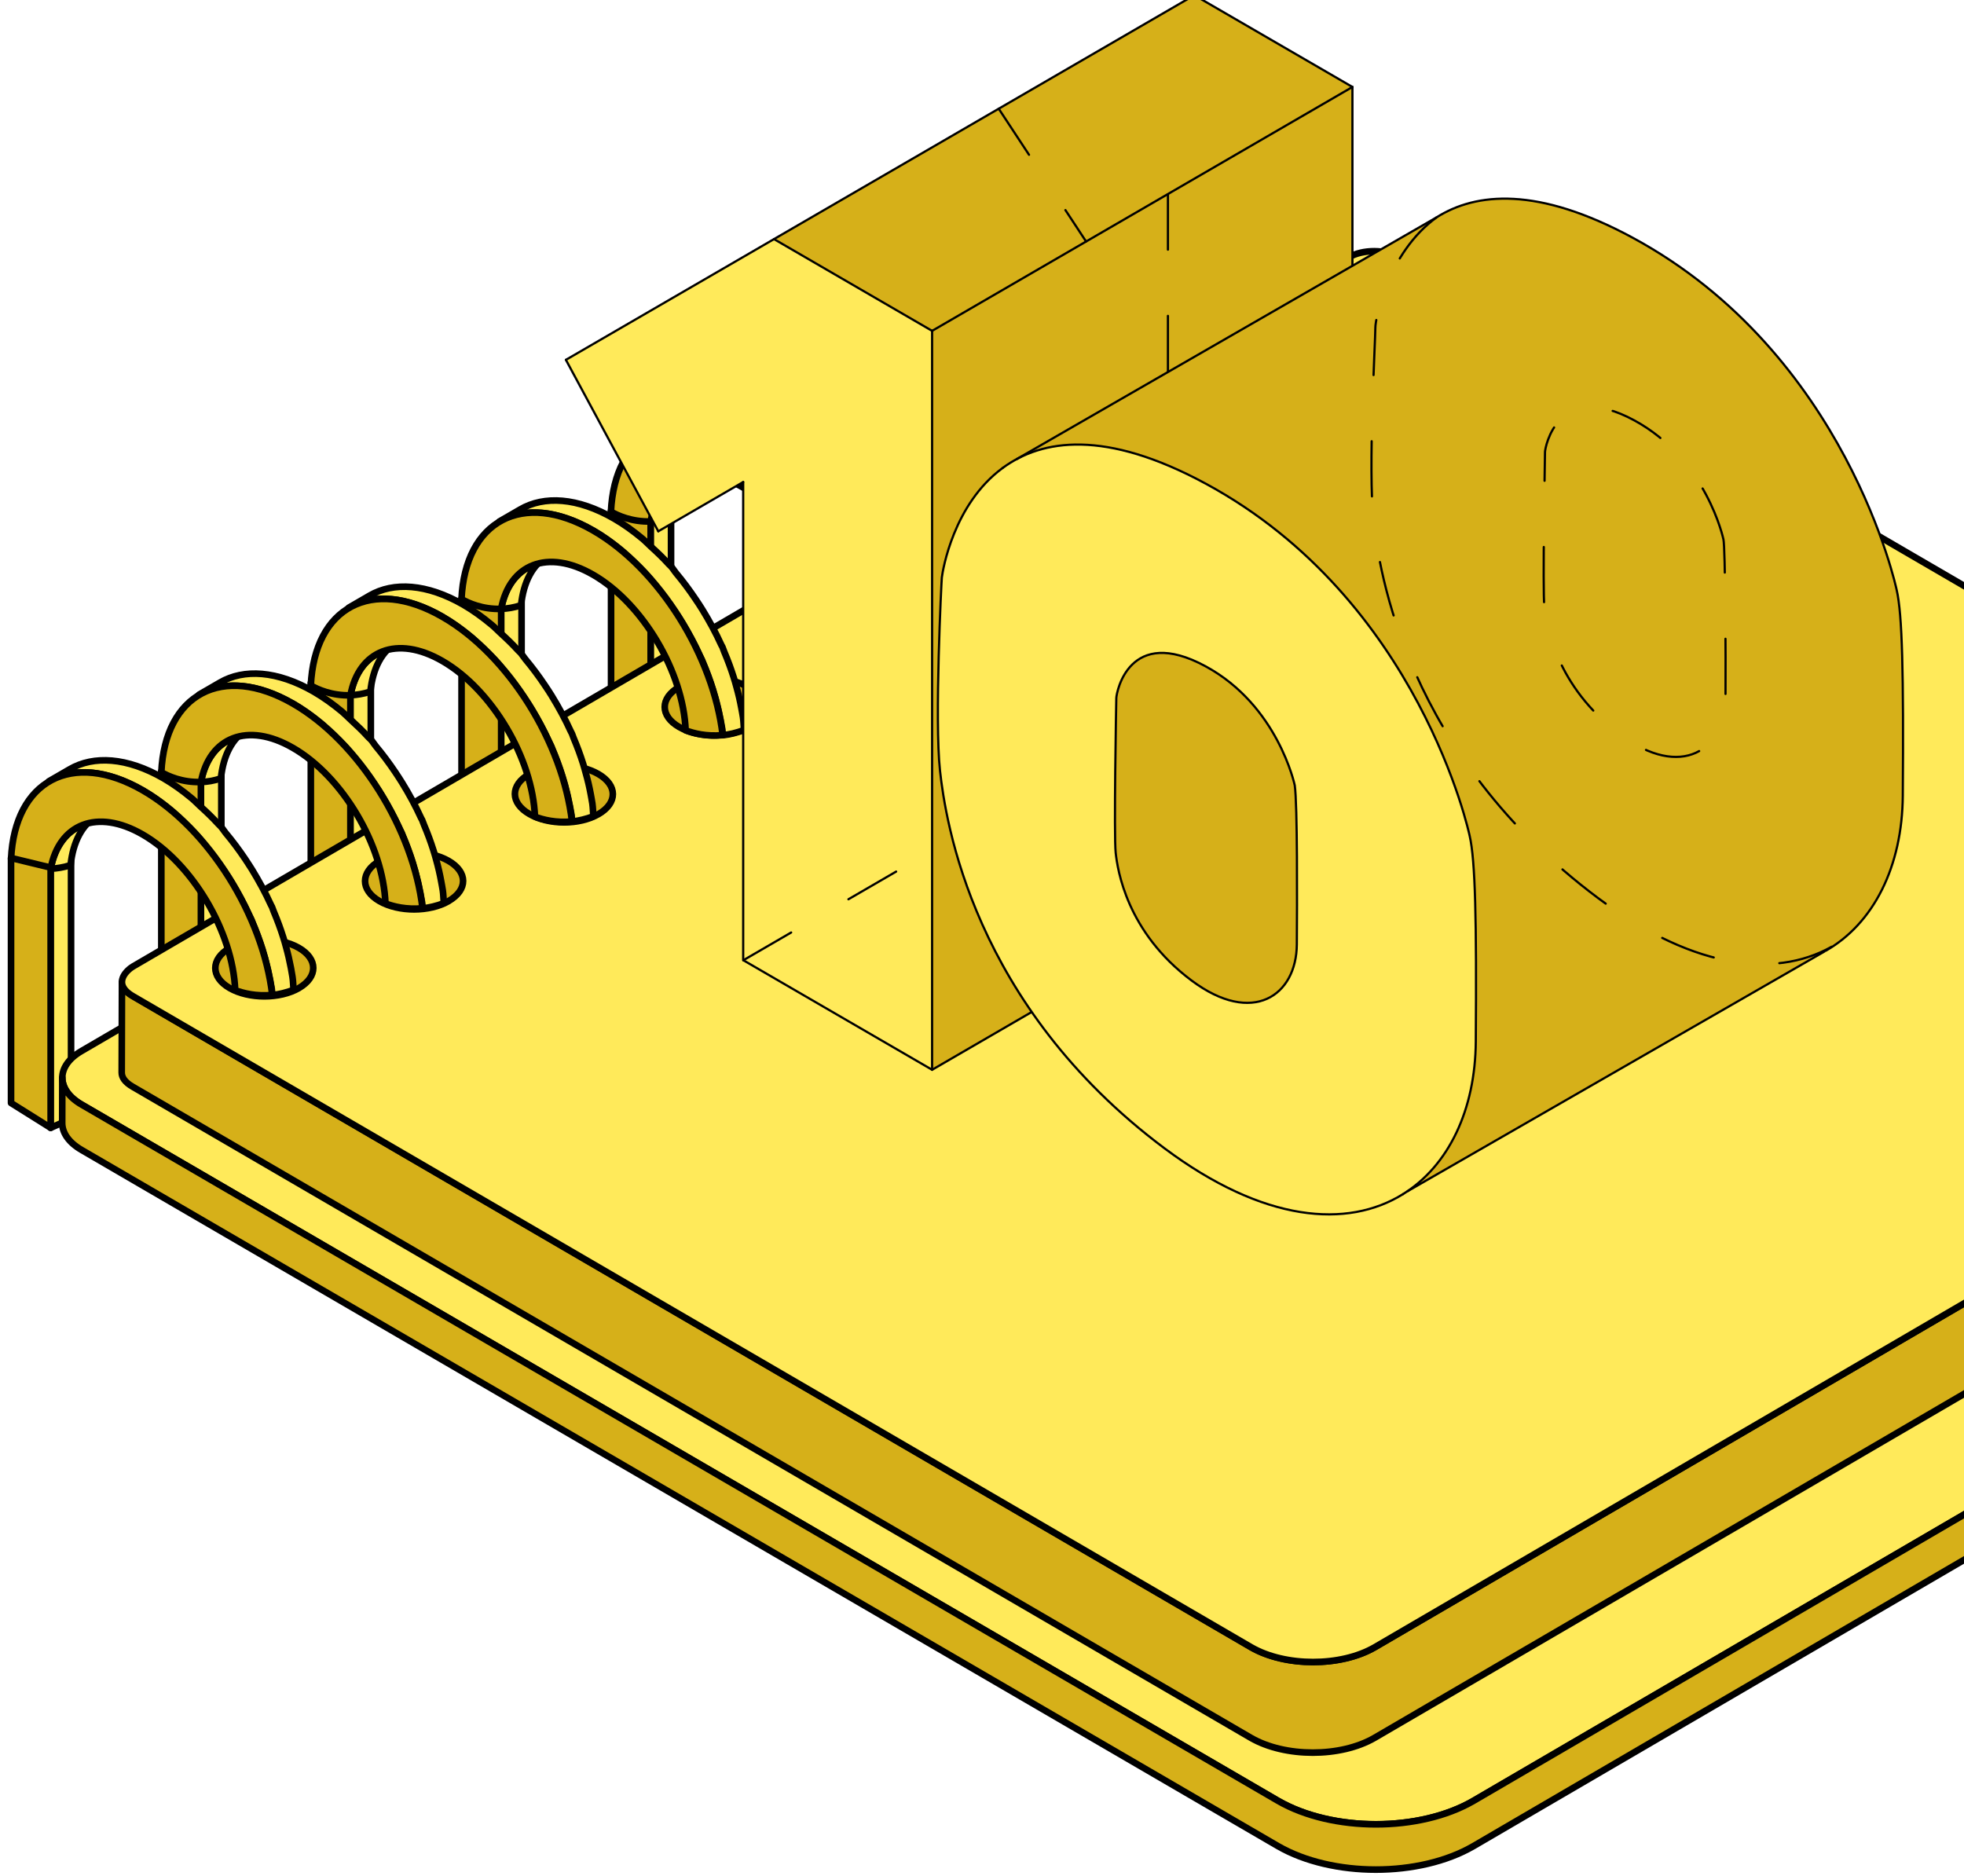 <?xml version="1.0" encoding="UTF-8"?> <svg xmlns="http://www.w3.org/2000/svg" width="178" height="170" viewBox="0 0 178 170" fill="none"><path d="M18.205 94.352L20.06 93.518V70.186L18.205 69.812V94.352Z" fill="#FFEA5A" stroke="black" stroke-width="0.6" stroke-miterlimit="10" stroke-linejoin="round"></path><path d="M14.621 92.106L18.209 94.353V70.77L14.621 69.897V92.106Z" fill="#D6B019" stroke="black" stroke-width="0.6" stroke-miterlimit="10" stroke-linejoin="round"></path><path d="M31.753 86.329L33.608 85.499V62.163L31.753 61.79V86.329Z" fill="#FFEA5A" stroke="black" stroke-width="0.6" stroke-miterlimit="10" stroke-linejoin="round"></path><path d="M28.17 84.085L31.758 86.332V62.748L28.17 61.876V84.085Z" fill="#D6B019" stroke="black" stroke-width="0.6" stroke-miterlimit="10" stroke-linejoin="round"></path><path d="M45.416 78.695L47.271 77.861V54.526L45.416 54.155V78.695Z" fill="#FFEA5A" stroke="black" stroke-width="0.6" stroke-miterlimit="10" stroke-linejoin="round"></path><path d="M41.831 76.447L45.422 78.694V55.111L41.831 54.235V76.447Z" fill="#D6B019" stroke="black" stroke-width="0.6" stroke-miterlimit="10" stroke-linejoin="round"></path><path d="M58.963 70.734L60.818 69.9V46.568L58.963 46.194V70.734Z" fill="#FFEA5A" stroke="black" stroke-width="0.6" stroke-miterlimit="10" stroke-linejoin="round"></path><path d="M55.381 68.487L58.969 70.734V47.151L55.381 46.278V68.487Z" fill="#D6B019" stroke="black" stroke-width="0.6" stroke-miterlimit="10" stroke-linejoin="round"></path><path d="M72.574 62.942L74.43 62.108V38.773L72.574 38.402V62.942Z" fill="#FFEA5A" stroke="black" stroke-width="0.6" stroke-miterlimit="10" stroke-linejoin="round"></path><path d="M68.994 60.695L72.582 62.942V39.359L68.994 38.483V60.695Z" fill="#D6B019" stroke="black" stroke-width="0.6" stroke-miterlimit="10" stroke-linejoin="round"></path><path d="M86.162 55.071L88.017 54.237V30.901L86.162 30.531V55.071Z" fill="#FFEA5A" stroke="black" stroke-width="0.6" stroke-miterlimit="10" stroke-linejoin="round"></path><path d="M82.577 52.821L86.168 55.071V31.485L82.577 30.612V52.821Z" fill="#D6B019" stroke="black" stroke-width="0.6" stroke-miterlimit="10" stroke-linejoin="round"></path><path d="M100.295 47.458L102.15 46.624V23.289L100.295 22.919V47.458Z" fill="#FFEA5A" stroke="black" stroke-width="0.6" stroke-miterlimit="10" stroke-linejoin="round"></path><path d="M96.709 45.207L100.3 47.454V23.87L96.709 22.998V45.207Z" fill="#D6B019" stroke="black" stroke-width="0.6" stroke-miterlimit="10" stroke-linejoin="round"></path><path d="M4.585 102.223L6.44 101.389V78.054L4.585 77.684V102.223Z" fill="#FFEA5A" stroke="black" stroke-width="0.6" stroke-miterlimit="10" stroke-linejoin="round"></path><path d="M102.071 23.942C102.286 21.811 103.13 20.253 104.454 19.486L102.573 20.581C101.41 21.257 100.592 22.522 100.264 24.267C100.831 24.244 101.436 24.144 102.071 23.942Z" fill="#FFEA5A" stroke="black" stroke-width="0.6" stroke-miterlimit="10" stroke-linejoin="round"></path><path d="M235.51 93.423C240.429 96.259 240.429 100.852 235.568 103.676L133.543 163.213C128.663 166.049 120.749 166.049 115.831 163.213L7.409 100.115C5.07 98.766 5.058 96.613 7.38 95.261L118.701 30.328C121.007 28.989 124.747 28.98 127.088 30.328L235.51 93.423Z" fill="#FFEA5A" stroke="black" stroke-width="0.6" stroke-miterlimit="10" stroke-linejoin="round"></path><path d="M235.571 103.677L133.545 163.215C128.666 166.051 120.752 166.051 115.834 163.215L7.408 100.117C6.233 99.441 5.643 98.556 5.646 97.674C5.646 99.042 5.64 100.41 5.637 101.781C5.637 102.66 6.223 103.545 7.405 104.228L115.827 167.319C120.742 170.155 128.653 170.155 133.539 167.319L235.568 107.782C237.983 106.378 239.198 104.534 239.204 102.696C239.204 101.324 239.214 99.953 239.217 98.585C239.214 100.429 238 102.271 235.581 103.677H235.571Z" fill="#D6B019" stroke="black" stroke-width="0.6" stroke-miterlimit="10" stroke-linejoin="round"></path><path d="M15.961 97.727L132.664 29.453L124.467 24.679L14.84 88.768L15.961 97.727Z" fill="#D6B019" stroke="black" stroke-width="0.6" stroke-miterlimit="10" stroke-linejoin="round"></path><path d="M228.266 88.802L124.597 149.292C121.505 151.085 116.481 151.075 113.389 149.292L12.065 90.292C11.308 89.854 11.054 89.404 11.054 88.995L11.031 97.21C11.031 97.616 11.283 98.069 12.043 98.504L113.369 157.504C116.461 159.287 121.486 159.297 124.578 157.504L228.246 97.014C229.766 96.128 230.523 94.973 230.527 93.814C230.533 91.071 230.539 88.338 230.549 85.599C230.549 86.761 229.789 87.92 228.269 88.802H228.266Z" fill="#D6B019" stroke="black" stroke-width="0.6" stroke-miterlimit="10" stroke-linejoin="round"></path><path d="M228.207 82.328L126.887 23.332C125.595 22.588 123.521 22.575 122.242 23.319L12.052 87.595C11.623 87.843 10.029 89.121 12.064 90.296L113.391 149.292C116.483 151.075 121.508 151.085 124.6 149.292L228.268 88.802C231.337 87.019 231.299 84.109 228.207 82.325V82.328ZM27.096 89.549C25.373 90.547 22.565 90.559 20.812 89.549C19.076 88.548 19.089 86.919 20.812 85.918C22.536 84.92 25.341 84.907 27.08 85.905C28.832 86.915 28.82 88.544 27.096 89.546V89.549ZM40.666 81.665C38.946 82.666 36.138 82.679 34.382 81.665C32.646 80.661 32.662 79.035 34.382 78.034C36.125 77.02 38.917 77.02 40.65 78.021C42.405 79.032 42.412 80.645 40.666 81.659V81.665ZM54.239 73.785C52.516 74.786 49.73 74.786 47.974 73.772C46.238 72.771 46.229 71.161 47.955 70.16C49.697 69.143 52.487 69.143 54.22 70.147C55.975 71.161 55.988 72.774 54.239 73.788V73.785ZM67.831 65.888C66.089 66.902 63.299 66.902 61.55 65.888C59.811 64.89 59.808 63.274 61.544 62.264C63.267 61.259 66.06 61.259 67.796 62.264C69.545 63.278 69.558 64.894 67.831 65.891V65.888ZM81.401 58.005C79.658 59.019 76.872 59.022 75.117 58.005C73.381 57.007 73.374 55.391 75.117 54.377C76.84 53.372 79.649 53.363 81.385 54.364C83.137 55.378 83.13 57 81.401 58.002V58.005ZM94.974 50.124C93.251 51.126 90.442 51.138 88.69 50.124C86.957 49.126 86.967 47.498 88.69 46.493C90.413 45.495 93.218 45.482 94.958 46.484C96.71 47.494 96.697 49.12 94.974 50.121V50.124ZM108.544 42.244C106.824 43.242 104.015 43.255 102.26 42.244C100.527 41.243 100.54 39.617 102.26 38.613C103.983 37.615 106.791 37.602 108.527 38.603C110.283 39.614 110.27 41.24 108.544 42.241V42.244ZM122.741 35.017C121.021 36.015 118.213 36.028 116.457 35.017C114.724 34.016 114.737 32.39 116.457 31.386C118.18 30.388 120.989 30.375 122.725 31.376C124.481 32.387 124.468 34.013 122.741 35.014V35.017Z" fill="#FFEA5A" stroke="black" stroke-width="0.6" stroke-miterlimit="10" stroke-linejoin="round"></path><path d="M12.947 71.636C13.826 72.144 14.682 72.769 15.514 73.461C15.768 73.673 16.006 73.928 16.254 74.156C16.808 74.665 17.366 75.183 17.887 75.759C18.113 76.02 18.329 76.3 18.554 76.571C19.182 77.324 19.768 78.109 20.322 78.933C20.532 79.249 20.747 79.564 20.947 79.889C21.566 80.907 22.142 81.956 22.628 83.031C22.68 83.141 22.748 83.25 22.796 83.363C22.838 83.46 22.867 83.556 22.909 83.653C23.241 84.438 23.534 85.236 23.788 86.035C23.875 86.315 23.949 86.598 24.033 86.878C24.21 87.532 24.358 88.182 24.484 88.829C24.532 89.099 24.59 89.37 24.632 89.637C24.658 89.82 24.651 89.998 24.674 90.184C25.279 90.126 25.927 89.965 26.606 89.717C26.571 89.325 26.571 88.945 26.51 88.549C26.471 88.278 26.41 88.008 26.368 87.734C26.246 87.087 26.097 86.437 25.914 85.787C25.84 85.504 25.762 85.224 25.669 84.944C25.424 84.165 25.138 83.392 24.812 82.623C24.761 82.5 24.725 82.378 24.674 82.255C24.664 82.236 24.661 82.217 24.654 82.201C24.619 82.127 24.574 82.062 24.545 81.992C24.043 80.887 23.459 79.822 22.825 78.785C22.628 78.467 22.419 78.158 22.216 77.845C21.659 77.015 21.066 76.226 20.435 75.47C20.293 75.296 20.171 75.087 20.023 74.919C19.942 74.829 19.852 74.761 19.772 74.668C19.256 74.098 18.712 73.583 18.155 73.078C17.897 72.843 17.655 72.585 17.395 72.366C16.57 71.677 15.71 71.056 14.828 70.544C11.507 68.629 8.492 68.452 6.318 69.717L4.434 70.808C6.611 69.546 9.619 69.72 12.947 71.639V71.636Z" fill="#FFEA5A" stroke="black" stroke-width="0.6" stroke-miterlimit="10" stroke-linejoin="round"></path><path d="M6.399 78.409C6.618 76.278 7.462 74.72 8.782 73.954L6.901 75.049C5.738 75.725 4.92 76.99 4.592 78.734C5.159 78.712 5.764 78.612 6.399 78.409Z" fill="#FFEA5A" stroke="black" stroke-width="0.6" stroke-miterlimit="10" stroke-linejoin="round"></path><path d="M4.59 78.736C5.357 74.676 8.803 73.253 12.929 75.632C17.442 78.237 21.107 84.466 21.316 89.742C22.028 90.012 23.21 90.318 24.676 90.176C23.848 83.052 18.933 75.085 12.948 71.634C6.542 67.935 1.33 70.752 1.002 77.844C1.604 78.195 2.902 78.787 4.593 78.736H4.59Z" fill="#D6B019" stroke="black" stroke-width="0.6" stroke-miterlimit="10" stroke-linejoin="round"></path><path d="M26.564 63.776C27.446 64.288 28.303 64.909 29.134 65.598C29.392 65.81 29.623 66.061 29.875 66.293C30.429 66.802 30.986 67.323 31.505 67.9C31.73 68.157 31.949 68.437 32.178 68.707C32.806 69.461 33.392 70.246 33.943 71.073C34.152 71.386 34.365 71.701 34.564 72.026C35.186 73.044 35.759 74.093 36.249 75.168C36.3 75.281 36.365 75.39 36.416 75.503C36.458 75.6 36.487 75.696 36.532 75.793C36.864 76.578 37.157 77.376 37.408 78.178C37.495 78.458 37.569 78.735 37.653 79.022C37.83 79.672 37.978 80.322 38.104 80.972C38.153 81.243 38.207 81.51 38.252 81.777C38.278 81.964 38.272 82.144 38.291 82.324C38.897 82.269 39.547 82.109 40.227 81.861C40.188 81.471 40.188 81.088 40.13 80.695C40.092 80.422 40.03 80.151 39.985 79.881C39.866 79.231 39.718 78.581 39.534 77.93C39.457 77.65 39.383 77.37 39.289 77.087C39.045 76.311 38.758 75.535 38.433 74.769C38.381 74.647 38.346 74.524 38.291 74.402C38.281 74.386 38.281 74.367 38.275 74.347C38.236 74.276 38.194 74.212 38.162 74.138C37.66 73.037 37.08 71.968 36.442 70.935C36.246 70.613 36.036 70.307 35.833 69.995C35.276 69.165 34.687 68.376 34.056 67.619C33.91 67.442 33.791 67.236 33.643 67.066C33.566 66.972 33.472 66.905 33.389 66.818C32.873 66.242 32.329 65.733 31.772 65.221C31.517 64.986 31.273 64.732 31.012 64.51C30.184 63.821 29.324 63.2 28.445 62.691C25.121 60.772 22.106 60.595 19.935 61.86L18.051 62.952C20.228 61.69 23.236 61.867 26.56 63.782L26.564 63.776Z" fill="#FFEA5A" stroke="black" stroke-width="0.6" stroke-miterlimit="10" stroke-linejoin="round"></path><path d="M20.02 70.551C20.239 68.42 21.079 66.869 22.403 66.103L20.522 67.194C19.36 67.867 18.538 69.135 18.213 70.876C18.78 70.86 19.382 70.761 20.02 70.551Z" fill="#FFEA5A" stroke="black" stroke-width="0.6" stroke-miterlimit="10" stroke-linejoin="round"></path><path d="M18.212 70.874C18.976 66.818 22.422 65.399 26.548 67.781C31.061 70.382 34.729 76.611 34.935 81.884C35.647 82.154 36.829 82.463 38.292 82.318C37.467 75.194 32.552 67.234 26.564 63.776C20.158 60.081 14.95 62.894 14.621 69.986C15.223 70.34 16.521 70.932 18.212 70.874Z" fill="#D6B019" stroke="black" stroke-width="0.6" stroke-miterlimit="10" stroke-linejoin="round"></path><path d="M40.116 55.907C40.998 56.415 41.855 57.043 42.686 57.732C42.941 57.944 43.179 58.199 43.427 58.427C43.981 58.936 44.538 59.454 45.06 60.031C45.285 60.291 45.501 60.571 45.73 60.842C46.358 61.592 46.944 62.377 47.495 63.205C47.704 63.52 47.917 63.832 48.117 64.157C48.738 65.175 49.312 66.224 49.801 67.299C49.853 67.409 49.917 67.521 49.965 67.631C50.007 67.727 50.039 67.827 50.081 67.921C50.413 68.706 50.706 69.504 50.957 70.303C51.048 70.586 51.122 70.866 51.205 71.146C51.383 71.803 51.531 72.45 51.656 73.097C51.705 73.37 51.763 73.638 51.804 73.905C51.83 74.091 51.824 74.265 51.85 74.452C52.452 74.394 53.102 74.233 53.782 73.985C53.743 73.593 53.743 73.213 53.685 72.814C53.647 72.543 53.586 72.276 53.541 71.999C53.421 71.352 53.273 70.705 53.086 70.055C53.009 69.768 52.935 69.491 52.845 69.211C52.6 68.432 52.313 67.66 51.988 66.89C51.937 66.768 51.901 66.646 51.85 66.523C51.837 66.507 51.834 66.485 51.83 66.469C51.792 66.395 51.746 66.33 51.718 66.259C51.215 65.155 50.635 64.093 49.998 63.053C49.804 62.734 49.595 62.425 49.389 62.116C48.832 61.283 48.242 60.494 47.611 59.737C47.466 59.564 47.347 59.358 47.199 59.184C47.118 59.094 47.028 59.026 46.947 58.936C46.429 58.363 45.884 57.848 45.331 57.343C45.073 57.108 44.831 56.85 44.57 56.634C43.742 55.942 42.883 55.321 42.003 54.809C38.679 52.891 35.664 52.717 33.494 53.982L31.609 55.076C33.787 53.811 36.795 53.988 40.119 55.904L40.116 55.907Z" fill="#FFEA5A" stroke="black" stroke-width="0.6" stroke-miterlimit="10" stroke-linejoin="round"></path><path d="M33.57 62.684C33.785 60.552 34.629 58.994 35.953 58.231L34.072 59.323C32.909 59.999 32.088 61.264 31.763 63.009C32.33 62.986 32.932 62.889 33.57 62.684Z" fill="#FFEA5A" stroke="black" stroke-width="0.6" stroke-miterlimit="10" stroke-linejoin="round"></path><path d="M31.761 63.011C32.525 58.951 35.971 57.528 40.097 59.91C44.609 62.515 48.275 68.744 48.484 74.02C49.196 74.29 50.378 74.596 51.84 74.454C51.016 67.331 46.101 59.363 40.113 55.912C33.707 52.214 28.498 55.03 28.17 62.125C28.769 62.476 30.07 63.065 31.761 63.014V63.011Z" fill="#D6B019" stroke="black" stroke-width="0.6" stroke-miterlimit="10" stroke-linejoin="round"></path><path d="M53.768 48.087C54.651 48.599 55.507 49.22 56.342 49.912C56.596 50.124 56.831 50.376 57.083 50.607C57.636 51.116 58.194 51.634 58.715 52.214C58.941 52.471 59.157 52.754 59.382 53.022C60.01 53.775 60.596 54.56 61.151 55.384C61.36 55.7 61.572 56.012 61.772 56.337C62.394 57.355 62.967 58.404 63.457 59.479C63.508 59.592 63.576 59.698 63.624 59.817C63.666 59.91 63.695 60.007 63.74 60.104C64.072 60.889 64.365 61.684 64.616 62.489C64.703 62.769 64.777 63.046 64.861 63.332C65.038 63.983 65.186 64.633 65.312 65.28C65.36 65.55 65.418 65.821 65.46 66.085C65.486 66.271 65.479 66.452 65.502 66.632C66.104 66.577 66.755 66.416 67.434 66.168C67.399 65.779 67.399 65.396 67.338 65C67.299 64.726 67.241 64.459 67.193 64.186C67.074 63.535 66.926 62.888 66.742 62.238C66.665 61.955 66.591 61.678 66.497 61.395C66.252 60.619 65.966 59.843 65.64 59.077C65.589 58.954 65.553 58.832 65.502 58.71C65.492 58.694 65.489 58.671 65.483 58.655C65.444 58.581 65.402 58.52 65.37 58.446C64.871 57.345 64.288 56.276 63.653 55.243C63.457 54.921 63.251 54.615 63.041 54.303C62.484 53.472 61.895 52.684 61.263 51.927C61.118 51.75 60.999 51.544 60.851 51.373C60.77 51.28 60.68 51.212 60.6 51.122C60.081 50.546 59.54 50.034 58.983 49.529C58.728 49.294 58.484 49.036 58.223 48.818C57.395 48.129 56.538 47.507 55.656 47.002C52.335 45.083 49.32 44.903 47.146 46.171L45.262 47.263C47.439 46.001 50.447 46.178 53.771 48.093L53.768 48.087Z" fill="#FFEA5A" stroke="black" stroke-width="0.6" stroke-miterlimit="10" stroke-linejoin="round"></path><path d="M47.226 54.856C47.445 52.725 48.286 51.173 49.609 50.407L47.728 51.498C46.566 52.171 45.748 53.44 45.419 55.181C45.986 55.165 46.591 55.065 47.226 54.856Z" fill="#FFEA5A" stroke="black" stroke-width="0.6" stroke-miterlimit="10" stroke-linejoin="round"></path><path d="M45.417 55.184C46.184 51.128 49.627 49.709 53.753 52.088C58.266 54.689 61.934 60.921 62.141 66.194C62.852 66.464 64.034 66.773 65.497 66.628C64.672 59.504 59.757 51.54 53.769 48.086C47.363 44.388 42.155 47.204 41.826 54.296C42.428 54.65 43.727 55.242 45.417 55.184Z" fill="#D6B019" stroke="black" stroke-width="0.6" stroke-miterlimit="10" stroke-linejoin="round"></path><path d="M67.318 40.158C68.201 40.666 69.057 41.294 69.888 41.983C70.143 42.196 70.378 42.45 70.629 42.678C71.183 43.187 71.74 43.705 72.262 44.282C72.488 44.542 72.704 44.822 72.932 45.096C73.56 45.846 74.147 46.632 74.697 47.459C74.907 47.774 75.119 48.09 75.319 48.415C75.941 49.432 76.517 50.481 77.003 51.557C77.055 51.666 77.119 51.772 77.168 51.888C77.213 51.985 77.242 52.081 77.284 52.178C77.615 52.964 77.909 53.762 78.16 54.56C78.247 54.84 78.321 55.123 78.404 55.4C78.582 56.057 78.73 56.704 78.855 57.351C78.904 57.625 78.959 57.892 79.004 58.159C79.029 58.343 79.023 58.52 79.049 58.706C79.651 58.648 80.302 58.487 80.981 58.24C80.946 57.847 80.946 57.467 80.885 57.071C80.846 56.801 80.788 56.53 80.74 56.257C80.621 55.61 80.472 54.959 80.285 54.309C80.215 54.026 80.137 53.746 80.044 53.466C79.799 52.687 79.513 51.911 79.187 51.145C79.136 51.022 79.1 50.897 79.049 50.778C79.036 50.758 79.033 50.739 79.026 50.723C78.987 50.649 78.942 50.588 78.913 50.514C78.414 49.41 77.831 48.347 77.193 47.307C76.997 46.989 76.791 46.68 76.582 46.371C76.024 45.537 75.435 44.752 74.803 43.992C74.659 43.818 74.539 43.612 74.391 43.441C74.314 43.351 74.221 43.284 74.137 43.197C73.618 42.624 73.077 42.109 72.52 41.603C72.266 41.368 72.021 41.111 71.763 40.892C70.935 40.203 70.079 39.582 69.193 39.07C65.869 37.154 62.857 36.977 60.686 38.242L58.799 39.334C60.976 38.072 63.984 38.246 67.308 40.164L67.318 40.158Z" fill="#FFEA5A" stroke="black" stroke-width="0.6" stroke-miterlimit="10" stroke-linejoin="round"></path><path d="M60.773 46.937C60.989 44.806 61.832 43.248 63.156 42.485L61.275 43.577C60.112 44.253 59.291 45.518 58.966 47.263C59.533 47.24 60.135 47.143 60.773 46.937Z" fill="#FFEA5A" stroke="black" stroke-width="0.6" stroke-miterlimit="10" stroke-linejoin="round"></path><path d="M58.966 47.26C59.729 43.2 63.175 41.774 67.301 44.157C71.814 46.761 75.483 52.99 75.685 58.266C76.397 58.536 77.579 58.842 79.042 58.7C78.217 51.577 73.302 43.609 67.314 40.158C60.908 36.46 55.7 39.276 55.371 46.371C55.97 46.722 57.271 47.311 58.962 47.26H58.966Z" fill="#D6B019" stroke="black" stroke-width="0.6" stroke-miterlimit="10" stroke-linejoin="round"></path><path d="M80.921 32.283C81.804 32.794 82.661 33.416 83.495 34.108C83.749 34.32 83.985 34.571 84.236 34.803C84.79 35.312 85.347 35.83 85.869 36.41C86.091 36.664 86.31 36.947 86.539 37.218C87.167 37.968 87.753 38.756 88.307 39.58C88.516 39.893 88.729 40.208 88.929 40.533C89.55 41.55 90.124 42.603 90.613 43.675C90.665 43.788 90.732 43.897 90.777 44.01C90.823 44.106 90.852 44.206 90.893 44.3C91.225 45.085 91.518 45.883 91.773 46.682C91.86 46.965 91.934 47.242 92.017 47.528C92.195 48.179 92.343 48.829 92.468 49.476C92.52 49.746 92.575 50.017 92.617 50.281C92.642 50.467 92.636 50.644 92.662 50.825C93.264 50.767 93.915 50.609 94.594 50.361C94.559 49.972 94.559 49.589 94.498 49.196C94.459 48.922 94.398 48.652 94.353 48.378C94.234 47.731 94.085 47.084 93.902 46.434C93.828 46.151 93.75 45.874 93.657 45.587C93.412 44.811 93.126 44.036 92.8 43.269C92.749 43.147 92.713 43.025 92.662 42.906C92.649 42.89 92.649 42.867 92.642 42.848C92.607 42.777 92.562 42.712 92.53 42.642C92.03 41.541 91.447 40.472 90.813 39.439C90.613 39.114 90.407 38.811 90.198 38.499C89.641 37.668 89.051 36.876 88.42 36.123C88.275 35.946 88.156 35.74 88.007 35.573C87.93 35.479 87.837 35.412 87.756 35.322C87.238 34.745 86.697 34.237 86.143 33.728C85.885 33.493 85.643 33.239 85.382 33.017C84.555 32.328 83.695 31.706 82.812 31.198C79.491 29.279 76.477 29.102 74.302 30.367L72.415 31.459C74.592 30.193 77.604 30.374 80.925 32.289L80.921 32.283Z" fill="#FFEA5A" stroke="black" stroke-width="0.6" stroke-miterlimit="10" stroke-linejoin="round"></path><path d="M74.378 39.057C74.594 36.926 75.438 35.374 76.762 34.608L74.881 35.7C73.718 36.373 72.897 37.641 72.571 39.382C73.138 39.366 73.744 39.266 74.378 39.057Z" fill="#FFEA5A" stroke="black" stroke-width="0.6" stroke-miterlimit="10" stroke-linejoin="round"></path><path d="M72.568 39.383C73.331 35.326 76.778 33.907 80.904 36.286C85.416 38.887 89.085 45.119 89.291 50.392C90.003 50.662 91.185 50.968 92.647 50.826C91.823 43.703 86.907 35.738 80.92 32.281C74.513 28.586 69.305 31.399 68.977 38.491C69.579 38.845 70.877 39.437 72.568 39.379V39.383Z" fill="#D6B019" stroke="black" stroke-width="0.6" stroke-miterlimit="10" stroke-linejoin="round"></path><path d="M94.522 24.416C95.405 24.924 96.262 25.549 97.093 26.241C97.347 26.453 97.582 26.708 97.833 26.936C98.387 27.445 98.945 27.966 99.466 28.539C99.692 28.8 99.908 29.08 100.133 29.354C100.761 30.104 101.347 30.889 101.901 31.717C102.111 32.032 102.327 32.348 102.523 32.673C103.145 33.69 103.721 34.739 104.208 35.815C104.259 35.924 104.327 36.033 104.375 36.146C104.417 36.243 104.446 36.339 104.488 36.436C104.82 37.221 105.113 38.02 105.364 38.818C105.451 39.101 105.525 39.381 105.609 39.661C105.786 40.318 105.934 40.965 106.06 41.612C106.108 41.883 106.166 42.153 106.208 42.42C106.234 42.604 106.227 42.781 106.25 42.967C106.852 42.909 107.503 42.748 108.182 42.501C108.144 42.108 108.144 41.728 108.086 41.332C108.047 41.062 107.986 40.791 107.941 40.518C107.821 39.871 107.673 39.224 107.49 38.57C107.412 38.287 107.338 38.007 107.245 37.727C107 36.948 106.713 36.172 106.388 35.406C106.337 35.283 106.301 35.158 106.25 35.039C106.237 35.019 106.237 35 106.23 34.984C106.192 34.913 106.15 34.846 106.118 34.775C105.618 33.671 105.035 32.608 104.398 31.569C104.204 31.25 103.995 30.941 103.789 30.628C103.232 29.798 102.642 29.009 102.011 28.253C101.866 28.079 101.747 27.87 101.599 27.702C101.521 27.612 101.428 27.545 101.347 27.451C100.835 26.881 100.288 26.366 99.731 25.861C99.476 25.626 99.231 25.365 98.974 25.15C98.149 24.461 97.289 23.84 96.403 23.328C93.083 21.412 90.068 21.235 87.897 22.5L86.013 23.592C88.19 22.33 91.198 22.503 94.522 24.422V24.416Z" fill="#FFEA5A" stroke="black" stroke-width="0.6" stroke-miterlimit="10" stroke-linejoin="round"></path><path d="M87.981 31.189C88.197 29.058 89.04 27.5 90.364 26.733L88.483 27.828C87.32 28.504 86.502 29.769 86.174 31.514C86.741 31.491 87.346 31.391 87.981 31.189Z" fill="#FFEA5A" stroke="black" stroke-width="0.6" stroke-miterlimit="10" stroke-linejoin="round"></path><path d="M86.17 31.513C86.934 27.453 90.38 26.027 94.506 28.41C99.019 31.014 102.684 37.243 102.893 42.519C103.605 42.789 104.787 43.095 106.25 42.953C105.425 35.83 100.51 27.862 94.522 24.411C88.119 20.713 82.908 23.529 82.579 30.624C83.181 30.972 84.479 31.564 86.17 31.513Z" fill="#D6B019" stroke="black" stroke-width="0.6" stroke-miterlimit="10" stroke-linejoin="round"></path><path d="M1 99.967L4.591 102.218V78.631L1 77.759V99.967Z" fill="#D6B019" stroke="black" stroke-width="0.6" stroke-miterlimit="10" stroke-linejoin="round"></path><path d="M108.615 17.171C109.498 17.679 110.354 18.304 111.185 18.996C111.44 19.208 111.675 19.463 111.926 19.691C112.48 20.2 113.037 20.721 113.559 21.294C113.785 21.555 114 21.835 114.226 22.109C114.854 22.859 115.44 23.644 115.994 24.471C116.204 24.787 116.419 25.102 116.616 25.428C117.237 26.445 117.814 27.494 118.3 28.569C118.352 28.679 118.42 28.788 118.468 28.901C118.51 28.997 118.539 29.094 118.581 29.191C118.912 29.976 119.205 30.774 119.457 31.573C119.544 31.856 119.618 32.136 119.701 32.416C119.879 33.073 120.027 33.72 120.152 34.367C120.201 34.637 120.259 34.908 120.301 35.175C120.326 35.358 120.32 35.535 120.342 35.722C120.945 35.664 121.595 35.503 122.275 35.255C122.236 34.863 122.236 34.483 122.178 34.087C122.14 33.816 122.079 33.546 122.033 33.273C121.914 32.626 121.766 31.978 121.582 31.325C121.505 31.042 121.431 30.762 121.338 30.482C121.093 29.703 120.806 28.927 120.481 28.161C120.429 28.038 120.394 27.913 120.342 27.794C120.33 27.774 120.33 27.755 120.323 27.739C120.284 27.668 120.243 27.601 120.21 27.53C119.711 26.425 119.128 25.363 118.49 24.323C118.297 24.005 118.088 23.696 117.882 23.383C117.324 22.553 116.735 21.764 116.104 21.008C115.959 20.834 115.84 20.625 115.691 20.457C115.614 20.367 115.521 20.299 115.44 20.206C114.928 19.636 114.381 19.121 113.823 18.616C113.569 18.381 113.324 18.12 113.066 17.904C112.242 17.216 111.382 16.594 110.496 16.082C107.175 14.167 104.161 13.99 101.99 15.255L100.105 16.346C102.283 15.085 105.291 15.258 108.615 17.177V17.171Z" fill="#FFEA5A" stroke="black" stroke-width="0.6" stroke-miterlimit="10" stroke-linejoin="round"></path><path d="M100.263 24.268C101.027 20.208 104.473 18.782 108.599 21.164C113.111 23.769 116.777 29.998 116.986 35.274C117.698 35.544 118.88 35.85 120.342 35.708C119.518 28.584 114.603 20.617 108.615 17.166C102.212 13.467 97 16.284 96.672 23.379C97.274 23.727 98.572 24.319 100.263 24.268Z" fill="#D6B019" stroke="black" stroke-width="0.6" stroke-miterlimit="10" stroke-linejoin="round"></path><path d="M67.322 43.683L67.372 87.012L84.464 96.936L122.573 74.852L122.548 7.886L108.232 -0.434L70.196 21.631L51.288 32.608L59.661 48.139L67.322 43.683Z" fill="#FFEA5A"></path><path d="M84.472 29.978L84.473 96.938L122.544 74.843L122.573 7.882L108.228 -0.459L70.186 21.666L84.472 29.978Z" fill="#D6B019"></path><path d="M84.476 96.955L67.379 87.034" stroke="black" stroke-width="0.2" stroke-miterlimit="10" stroke-linecap="round" stroke-linejoin="round"></path><path d="M84.478 29.987V96.957" stroke="black" stroke-width="0.2" stroke-miterlimit="10" stroke-linecap="round" stroke-linejoin="round"></path><path d="M67.356 43.687V87.023" stroke="black" stroke-width="0.2" stroke-miterlimit="10" stroke-linecap="round" stroke-linejoin="round"></path><path d="M67.355 43.687L59.661 48.152" stroke="black" stroke-width="0.2" stroke-miterlimit="10" stroke-linecap="round" stroke-linejoin="round"></path><path d="M51.288 32.613L59.661 48.152" stroke="black" stroke-width="0.2" stroke-miterlimit="10" stroke-linecap="round" stroke-linejoin="round"></path><path d="M51.288 32.613L70.147 21.67" stroke="black" stroke-width="0.2" stroke-miterlimit="10" stroke-linecap="round" stroke-linejoin="round"></path><path d="M70.147 21.67L84.472 29.983" stroke="black" stroke-width="0.2" stroke-miterlimit="10" stroke-linecap="round" stroke-linejoin="round"></path><path d="M84.478 29.987L122.573 7.882" stroke="black" stroke-width="0.2" stroke-miterlimit="10" stroke-linecap="round" stroke-linejoin="round"></path><path d="M122.573 7.882V74.852" stroke="black" stroke-width="0.2" stroke-miterlimit="10" stroke-linecap="round" stroke-linejoin="round"></path><path d="M122.573 7.882L108.24 -0.434" stroke="black" stroke-width="0.2" stroke-miterlimit="10" stroke-linecap="round" stroke-linejoin="round"></path><path d="M108.241 -0.434L70.147 21.67" stroke="black" stroke-width="0.2" stroke-miterlimit="10" stroke-linecap="round" stroke-linejoin="round"></path><path d="M84.478 96.957L122.573 74.852" stroke="black" stroke-width="0.2" stroke-miterlimit="10" stroke-linecap="round" stroke-linejoin="round"></path><path d="M105.851 17.627V57.725V64.7" stroke="black" stroke-width="0.2" stroke-miterlimit="10" stroke-linecap="round" stroke-linejoin="round" stroke-dasharray="5 6"></path><path d="M90.514 9.852L98.434 21.889" stroke="black" stroke-width="0.2" stroke-miterlimit="10" stroke-linecap="round" stroke-linejoin="round" stroke-dasharray="5 6"></path><path d="M122.573 74.852L105.851 64.7" stroke="black" stroke-width="0.2" stroke-miterlimit="10" stroke-linecap="round" stroke-linejoin="round" stroke-dasharray="5 6"></path><path d="M67.379 87.023L105.85 64.7" stroke="black" stroke-width="0.2" stroke-miterlimit="10" stroke-linecap="round" stroke-linejoin="round" stroke-dasharray="5 6"></path><path d="M85.324 52.305L85.207 56.005L85.006 64.183L85 66.517L85.119 69.294L85.2 70.081L89.957 65.331L92.515 50.089L85.324 52.305Z" fill="#FFEA5A"></path><path d="M85.197 69.821L85.241 70.537L85.376 71.356L85.542 72.391L85.912 74.429L86.201 75.623L86.71 77.49L87.18 78.949L87.828 80.887L88.176 81.798L88.579 82.715C88.579 82.715 88.93 83.532 88.946 83.576C88.962 83.621 89.405 84.589 89.405 84.589L90.012 85.828L90.633 87.07L91.395 88.412L92.086 89.551L92.787 90.714L93.583 91.879L94.223 92.735L94.86 93.62L95.625 94.596L96.779 95.935L98.038 97.348L99.702 99.067L101.35 100.639L103.305 102.328L106.71 104.937L109.528 106.73L111.776 107.925L113.301 108.57L114.074 108.867L115.646 109.391L116.352 109.565L118.667 109.986L119.907 110.065L120.914 110.074L122.57 109.922L123.497 109.719L124.388 109.523L125.416 109.134L126.415 108.669L127.43 108.074L128.096 107.639L128.694 107.321L132.515 105.141L137.841 102.057L142.246 99.536L145.422 97.695L148.744 95.811L152.348 93.726L160.868 88.845L165.805 86.008L166.534 85.51L167.321 84.838L168.177 84.091L169.042 83.059L169.802 81.969L170.542 80.667L171.111 79.408L171.418 78.514L171.791 77.292L172.095 76.027L172.209 75.184L172.374 73.731L172.447 72.473L172.463 69.149L172.475 67.253L172.47 63.099L172.377 58.346L172.235 56.059L172.116 54.907L171.981 53.901L171.849 53.297L171.63 52.435L171.116 50.677L170.444 48.692L169.552 46.385L168.354 43.719L167.763 42.428L166.605 40.307L165.588 38.543L164.546 36.982L163.689 35.707L162.487 34.059L161.562 32.909L160.416 31.549L158.791 29.753L157.455 28.438L156.299 27.388L155.287 26.503L154.153 25.573L153.301 24.966L152.754 24.532L151.399 23.61L150.04 22.735L148.658 21.922L147.748 21.388L146.751 20.92L145.995 20.515L144.887 19.997L143.72 19.543L142.573 19.143L141.458 18.774L140.715 18.579L139.807 18.368L139.001 18.231L137.455 18.06L136.691 18.007L135.473 18L133.72 18.24L132.628 18.532L131.469 19.037L130.113 19.702L128.879 20.424L122.983 23.874L117.719 26.871L111.472 30.51L107.422 32.802L102.076 35.937L98.103 38.15L94.5 40.211L92.295 41.541L91.548 41.967L90.968 42.329L90.046 43.112L89.336 43.783L88.842 44.344L88.18 45.178L87.681 45.963L86.924 47.392L86.305 48.77L85.951 49.759L85.588 51.083L85.368 52.292C85.368 52.292 85.446 52.503 85.492 52.563C85.537 52.623 86.365 52.574 86.365 52.574" fill="#FFEA5A"></path><path d="M92.856 41.275L93.394 41.031L94.341 40.741L95.339 40.512L96.222 40.364L96.918 40.317L98.275 40.316L99.325 40.375L100.168 40.529L100.828 40.58L101.479 40.776L102.493 41.012L103.59 41.317L104.521 41.643L105.37 41.979L106.735 42.582L108.307 43.313L109.465 43.957L111.216 44.969L112.949 46.075L114.172 46.936L115.041 47.581L116.203 48.452L117.265 49.349L118.391 50.444L119.267 51.235L119.923 51.905L120.93 52.986L122.035 54.172L122.916 55.283L123.994 56.624L124.993 57.97L126.016 59.519L127.539 61.951L129.099 64.846L129.552 65.793L130.133 67.015L130.77 68.438L131.319 69.857L131.716 70.945L132.073 71.966L132.44 73.025L132.749 74.023L133.14 75.525L133.326 76.468L133.408 76.965L133.551 78.624L133.672 80.479L133.739 82.67L133.719 84.92L133.804 87.845L133.739 90.429L133.775 92.849L133.748 95.375L133.671 96.216L133.623 96.853L133.5 97.73L133.294 98.739L133.058 99.743L132.9 100.28L132.43 101.642L131.868 102.929L131.224 104.077L130.813 104.655L130.208 105.506L129.339 106.473L128.651 107.102L127.975 107.661L128.623 107.359L130.674 106.182L133.999 104.25L136.996 102.557L143.989 98.488L148.22 96.091L154.124 92.671L159.335 89.673L163.661 87.239L165.371 86.207L166.13 85.744L166.739 85.296L167.424 84.741L167.858 84.325L168.308 83.912L168.66 83.499L168.931 83.187L169.328 82.65L169.626 82.237L169.979 81.709L170.382 81.01L170.717 80.26L170.874 79.969L171.311 78.827L171.612 78.008L171.766 77.431L171.884 76.925L171.986 76.504L172.206 75.279L172.353 74.16L172.393 73.514L172.451 73.057L172.43 72.08L172.455 70.631L172.464 69.357L172.462 64.092L172.321 57.787L172.227 55.864L172.157 55.064L172.033 54.26L171.868 53.289L171.555 52.149L171.239 51.078L170.742 49.464L170.294 48.251L169.893 47.3L168.941 44.911L168.272 43.494L167.474 41.951L166.634 40.426L165.933 39.124L165.097 37.766L164.486 36.845L163.818 35.888L163.248 35.066L162.676 34.279L162.006 33.426L161.233 32.481L160.545 31.636L159.858 30.898L159.223 30.243L158.704 29.655L158.158 29.097L157.419 28.404L156.739 27.75L156.065 27.174L155.384 26.6L154.582 25.917L153.531 25.096L152.509 24.367L151.439 23.619L150.494 22.973L149.815 22.598L148.967 22.081L147.845 21.49L146.766 20.929L146.168 20.587L144.728 19.95L143.559 19.48L142.27 19.029L141.032 18.678L140.38 18.471L139.295 18.276L138.17 18.094L137.204 18.002L136.348 18.003L135.174 18.05L134.026 18.198L133.195 18.38L132.515 18.566L131.69 18.881L131.03 19.199L128.642 20.577L109.035 31.862L102.28 35.778L98.165 38.121L95.208 39.826L94.034 40.482L93.169 41.007L92.856 41.275Z" fill="#D6B019"></path><path d="M117.343 71.321L117.397 72.328L117.448 72.923L117.524 77.903L117.534 85.758L117.488 86.505L117.283 87.435L116.991 88.25L116.556 89.094L116.164 89.516L115.81 89.876L115.273 90.269L114.627 90.587L113.976 90.768L113.516 90.845L112.679 90.856L112.121 90.778L111.462 90.659L110.886 90.503L110.067 90.12L109.402 89.786L108.658 89.368L107.853 88.759L107.289 88.275L106.257 87.405L105.524 86.652L104.989 86.052L104.181 85.097L103.396 83.891L102.927 82.999L102.557 82.32L102.282 81.752L102.011 81.054L101.825 80.382L101.605 79.607L101.47 79.079L101.22 78.165L101.161 77.552L101.096 76.789L101.088 76.224L101.168 63.255L101.261 62.764L101.401 62.338L101.577 61.87L101.728 61.415L102.241 60.681L102.536 60.368L102.692 60.155L102.996 59.933L103.506 59.601L104.259 59.293L105.322 59.21L105.84 59.181L106.501 59.305L106.986 59.452L107.791 59.673L108.704 60.089L109.533 60.499L110.495 61.175L111.172 61.595L111.547 61.892L112.173 62.424L113.3 63.612L113.911 64.253L114.425 65.006L115.082 65.852L115.745 67.023L116.312 68.246L116.772 69.338L117.104 70.329L117.299 71.029L117.343 71.321Z" fill="#D6B019"></path><path d="M127.156 108.226C131.298 105.65 133.709 100.578 133.753 94.398C133.831 83.334 133.71 77.972 133.197 75.753C133.197 75.753 128.711 54.356 109.279 43.837C100.181 38.912 94.447 39.794 90.884 42.405" stroke="black" stroke-width="0.2" stroke-miterlimit="10" stroke-linecap="round" stroke-linejoin="round"></path><path d="M90.884 42.405C86.419 45.677 85.442 51.667 85.361 52.338C85.324 52.645 84.693 65.304 85.193 69.843C85.693 74.382 88.141 91.067 105.537 104.072C114.539 110.801 122.125 111.355 127.157 108.226" stroke="black" stroke-width="0.2" stroke-miterlimit="10" stroke-linecap="round" stroke-linejoin="round"></path><path d="M130.175 19.721C125.71 22.992 124.652 28.978 124.652 29.654C124.652 30.868 123.983 42.62 124.484 47.159C124.984 51.698 127.431 68.383 144.828 81.388C153.83 88.117 161.416 88.671 166.447 85.542" stroke="black" stroke-width="0.2" stroke-miterlimit="10" stroke-linecap="round" stroke-linejoin="round" stroke-dasharray="5 6"></path><path d="M117.345 71.175C117.345 71.175 115.829 63.942 109.259 60.386C102.329 56.634 101.187 62.741 101.173 63.26C101.159 63.79 100.947 75.76 101.116 77.295C101.285 78.83 102.113 84.47 107.994 88.867C113.542 93.014 117.5 90.223 117.533 85.597C117.559 81.856 117.594 72.895 117.345 71.175Z" stroke="black" stroke-width="0.2" stroke-miterlimit="10" stroke-linejoin="round"></path><path d="M156.197 48.885C156.197 48.885 154.681 41.652 148.111 38.095C141.181 34.344 140.025 40.559 140.025 40.969C140.025 41.38 139.799 53.47 139.968 55.005C140.137 56.539 140.965 62.18 146.846 66.577C152.394 70.724 156.352 67.933 156.385 63.306C156.411 59.566 156.37 49.636 156.197 48.885Z" stroke="black" stroke-width="0.2" stroke-miterlimit="10" stroke-linecap="round" stroke-linejoin="round" stroke-dasharray="5 6"></path><path d="M165.392 86.213C169.818 83.735 172.408 78.518 172.453 72.111C172.532 61.047 172.411 55.685 171.897 53.465C171.897 53.465 167.412 32.068 147.979 21.549C139.373 16.89 133.777 17.428 130.181 19.71" stroke="black" stroke-width="0.2" stroke-miterlimit="10" stroke-linejoin="round"></path><path d="M92.109 41.631L130.202 19.697" stroke="black" stroke-width="0.2" stroke-miterlimit="10" stroke-linejoin="round"></path><path d="M127.526 107.987L165.392 86.213" stroke="black" stroke-width="0.2" stroke-miterlimit="10" stroke-linejoin="round"></path></svg> 